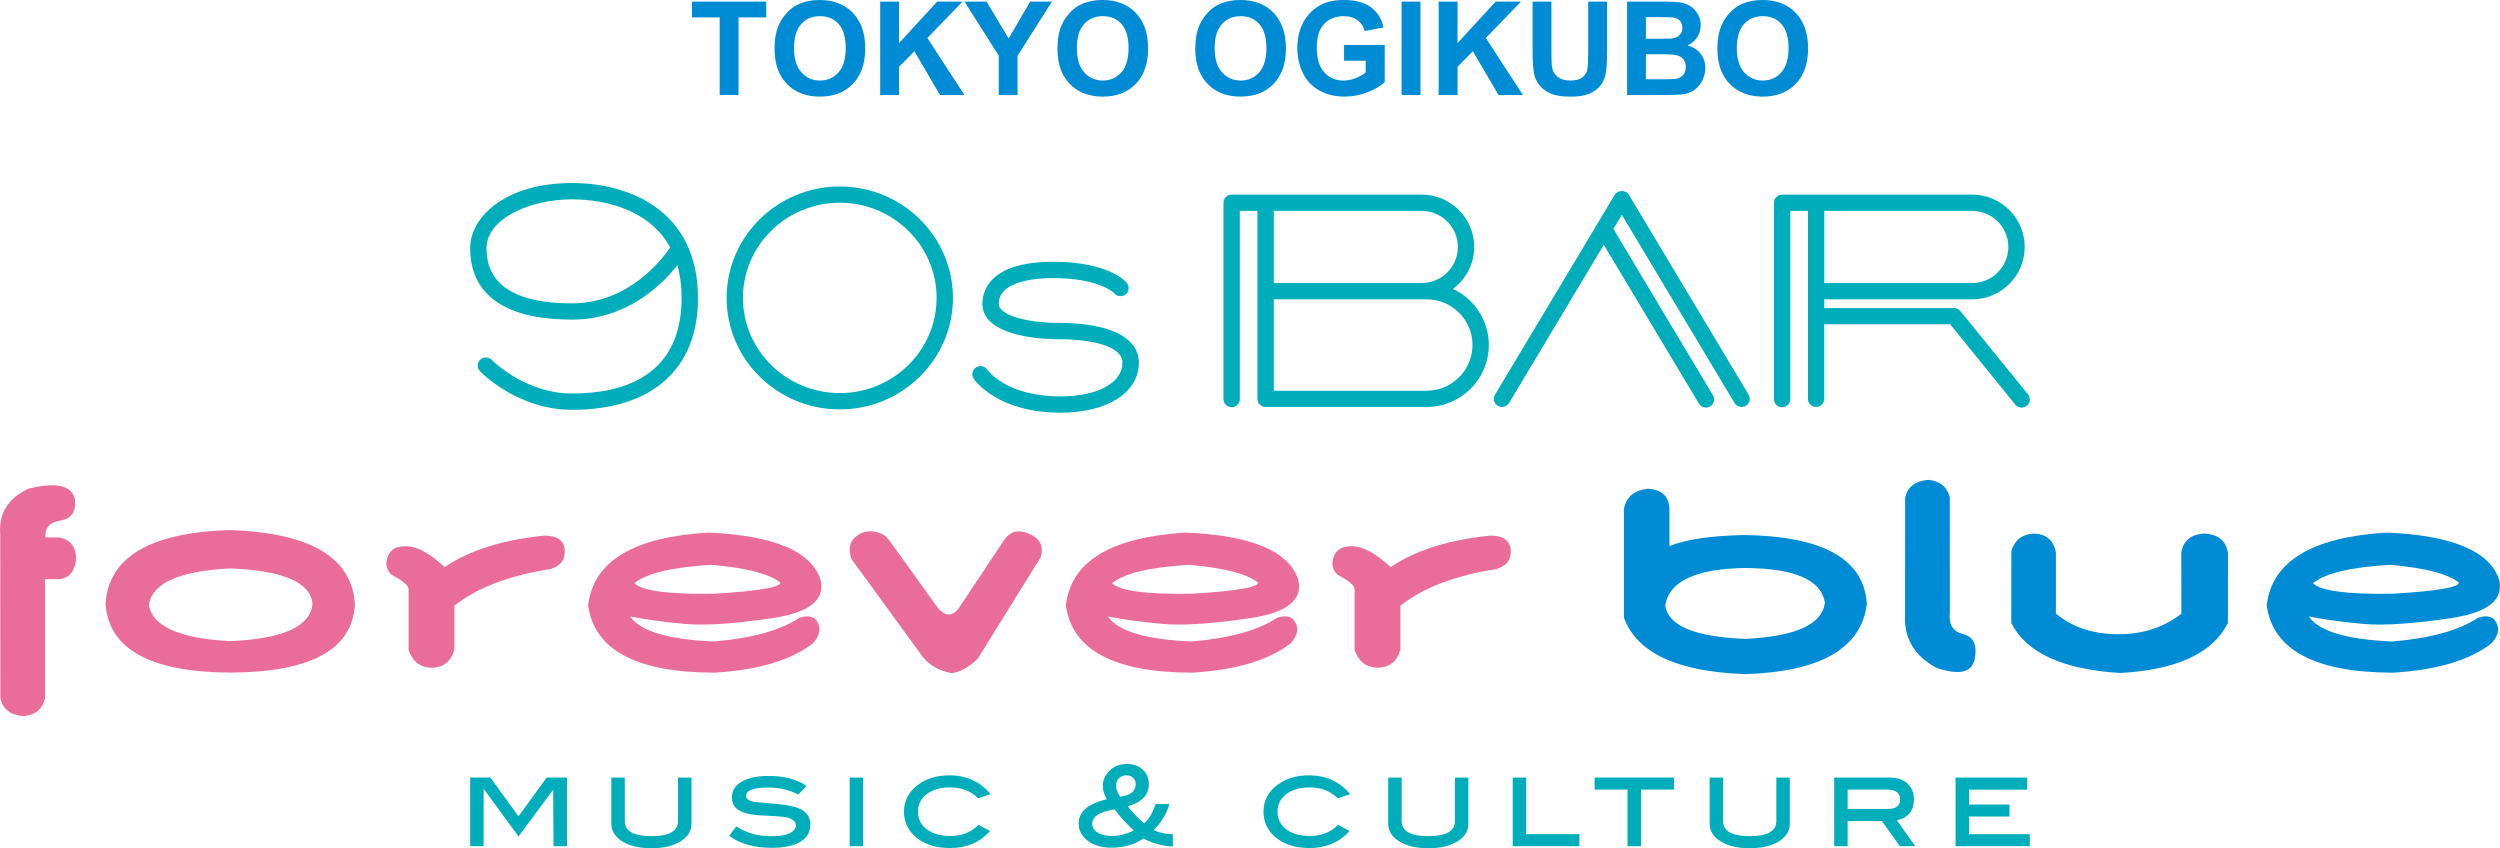 <?xml version="1.0" encoding="utf-8"?>
<!-- Generator: Adobe Illustrator 28.7.7, SVG Export Plug-In . SVG Version: 9.03 Build 56771)  -->
<svg version="1.0" id="レイヤー_1" xmlns="http://www.w3.org/2000/svg" xmlns:xlink="http://www.w3.org/1999/xlink" x="0px"
	 y="0px" viewBox="0 0 560 190" style="enable-background:new 0 0 560 190;" xml:space="preserve">
<style type="text/css">
	.st0{fill:#EA6D99;}
	.st1{fill:#008BD5;}
	.st2{fill:#00ADBA;}
</style>
<g>
	<g>
		<g>
			<path class="st0" d="M0.08,156.37l-0.02-36.56c-0.41-4.75,1.69-8.19,6.31-10.34c6.13-1.52,9.59-0.77,10.39,2.23
				c0.33,2.87-0.71,4.49-3.12,4.87c-2.41,0.38-3.57,1.56-3.47,3.54v0.27l3.18,0.02c2.32,0.46,3.56,1.97,3.73,4.53
				c-0.17,2.77-1.35,4.37-3.55,4.8h-3.45v26.76c-0.61,2.39-2.23,3.7-4.85,3.93C2.29,160.15,0.57,158.8,0.08,156.37z"/>
			<path class="st0" d="M23.64,135.3c0.65-10.5,9.96-16.03,27.93-16.57c18.04,0.63,27.35,6.2,27.93,16.72
				c-0.6,10.08-9.93,15.15-28.01,15.21C33.67,150.55,24.39,145.43,23.64,135.3z M69.99,135.2c-0.48-4.78-6.61-7.4-18.39-7.87
				c-11.53,0.56-17.62,3.32-18.26,8.29c0.93,4.75,6.99,7.41,18.19,7.99C63.45,143.12,69.6,140.31,69.99,135.2z"/>
			<path class="st0" d="M121.98,119.97c2.75,0.02,4.25,1.03,4.5,3.04c0.22,2.26-0.84,3.74-3.18,4.45
				c-9.26,1.45-16.43,4.19-21.52,8.21v9.84c-0.75,2.74-2.53,4.09-5.34,4.06c-2.47-0.16-4.11-1.5-4.92-4.01v-13.51
				c0.07-0.84-1.21-1.95-3.83-3.31c-1.14-1.1-1.42-2.47-0.83-4.09c0.59-1.62,2.04-2.39,4.36-2.29c2.32,0.1,5.11,1.66,8.37,4.67
				C105.12,123.28,112.58,120.92,121.98,119.97z"/>
			<path class="st0" d="M131.74,135.62c1.14-9.89,10.13-15.33,26.96-16.32c14.55,0.64,22.9,4.12,25.07,10.44
				c1.21,4.58-2.42,7.5-10.88,8.74c-8.47,1.25-14.91,1.67-19.33,1.29c-4.42-0.39-8.55-0.94-12.38-1.67
				c2.25,3.3,8.47,5.16,18.66,5.59c8.5-0.68,14.93-2.46,19.28-5.34c2.04-0.61,3.39-0.24,4.05,1.11c0.78,1.38,0.43,2.93-1.04,4.62
				c-4.9,3.81-12.27,6.01-22.09,6.6C142.58,150.65,133.15,145.63,131.74,135.62z M174.83,130.53c-2.42-1.98-7.57-3.32-15.46-4.01
				c-8.76,0.51-14.52,1.88-17.27,4.11c1.67,1.73,7.6,2.52,17.77,2.37C169.68,132.42,174.67,131.6,174.83,130.53z"/>
			<path class="st0" d="M193.59,119.15c2.52-0.45,4.41,0.22,5.69,2l10.74,14.94c1.9,2.23,3.64,2.05,5.19-0.52l9.57-14.39
				c1.38-2.13,3.26-2.68,5.64-1.66c2.55,1.06,3.45,2.84,2.68,5.34l-14.09,22.68c-2.05,1.98-4.01,3.06-5.86,3.24
				c-2.73-0.48-4.9-1.71-6.49-3.69l-15.93-21.86C189.71,122.3,190.66,120.27,193.59,119.15z"/>
			<path class="st0" d="M238.75,135.62c1.14-9.89,10.13-15.33,26.96-16.32c14.55,0.64,22.9,4.12,25.07,10.44
				c1.21,4.58-2.42,7.5-10.88,8.74c-8.47,1.25-14.91,1.67-19.33,1.29c-4.42-0.39-8.55-0.94-12.38-1.67
				c2.25,3.3,8.47,5.16,18.66,5.59c8.5-0.68,14.93-2.46,19.28-5.34c2.04-0.61,3.39-0.24,4.05,1.11c0.78,1.38,0.43,2.93-1.04,4.62
				c-4.9,3.81-12.27,6.01-22.09,6.6C249.59,150.65,240.15,145.63,238.75,135.62z M281.84,130.53c-2.42-1.98-7.57-3.32-15.46-4.01
				c-8.76,0.51-14.52,1.88-17.27,4.11c1.67,1.73,7.6,2.52,17.77,2.37C276.68,132.42,281.67,131.6,281.84,130.53z"/>
			<path class="st0" d="M333.89,119.97c2.75,0.02,4.25,1.03,4.5,3.04c0.22,2.26-0.84,3.74-3.18,4.45
				c-9.26,1.45-16.43,4.19-21.52,8.21v9.84c-0.75,2.74-2.53,4.09-5.34,4.06c-2.47-0.16-4.11-1.5-4.92-4.01v-13.51
				c0.07-0.84-1.21-1.95-3.83-3.31c-1.14-1.1-1.42-2.47-0.83-4.09c0.59-1.62,2.04-2.39,4.36-2.29c2.32,0.1,5.11,1.66,8.37,4.67
				C317.04,123.28,324.5,120.92,333.89,119.97z"/>
			<path class="st1" d="M418.17,135.3c-1.24,9.93-10.33,15.16-27.26,15.71c-15.21-0.54-24.26-4.76-27.16-12.66v-24.24
				c0.46-2.74,2.26-4.28,5.39-4.63c3.26,0.2,4.87,1.85,4.82,4.97v7.87c3.68-1.5,9.29-2.33,16.82-2.47
				C408.45,120.12,417.58,125.28,418.17,135.3z M373.02,135.47c0.48,4.65,6.47,7.2,17.97,7.64c11.25-0.55,17.18-3.24,17.79-8.09
				c-0.78-5.09-6.69-7.69-17.72-7.79C380.01,127.37,374,130.12,373.02,135.47z"/>
			<path class="st1" d="M431.9,107.48c2.62,0.23,4.23,1.54,4.85,3.93l0.02,25.77c-0.33,2.67,0.66,4.29,2.97,4.86
				c2.31,0.57,3.18,2.41,2.61,5.51c-0.57,3.11-3.44,3.79-8.61,2.04c-4.95-2.69-7.29-6.66-7.01-11.92l0.02-26.14
				C427.25,109.11,428.96,107.76,431.9,107.48z"/>
			<path class="st1" d="M455.48,119.52c2.82,0.05,4.5,1.45,5.04,4.21v13.73c3.66,3.02,8.25,4.56,13.77,4.61
				c5.52,0.06,10.3-1.47,14.34-4.59l-0.02-13.68c0.43-2.65,2.11-4.08,5.04-4.28c3.23,0.13,5.04,1.62,5.42,4.45l-0.02,15.58
				c-3.41,6.78-11.46,10.51-24.15,11.2c-12.91-0.79-21.03-4.53-24.38-11.23l0.02-16C451.21,121.04,452.86,119.7,455.48,119.52z"/>
			<path class="st1" d="M507.74,135.62c1.14-9.89,10.13-15.33,26.96-16.32c14.55,0.64,22.9,4.12,25.07,10.44
				c1.21,4.58-2.42,7.5-10.88,8.74c-8.47,1.25-14.91,1.67-19.33,1.29c-4.42-0.39-8.55-0.94-12.38-1.67
				c2.25,3.3,8.47,5.16,18.66,5.59c8.5-0.68,14.93-2.46,19.28-5.34c2.04-0.61,3.39-0.24,4.05,1.11c0.78,1.38,0.43,2.93-1.04,4.62
				c-4.9,3.81-12.27,6.01-22.09,6.6C518.58,150.65,509.14,145.63,507.74,135.62z M550.83,130.53c-2.42-1.98-7.57-3.32-15.46-4.01
				c-8.76,0.51-14.52,1.88-17.27,4.11c1.67,1.73,7.6,2.52,17.77,2.37C545.67,132.42,550.66,131.6,550.83,130.53z"/>
		</g>
		<g>
			<path class="st2" d="M127,189.55h-3.01l-0.08-12.65l-7.76,10.47l-7.74-10.58l-0.08,0.1v12.65h-3.01v-15.37h4.52l6.3,8.69
				l6.32-8.69H127V189.55z"/>
			<path class="st2" d="M154.9,184.5c0,1.62-0.81,2.94-2.44,3.96c-1.62,1.03-3.8,1.54-6.53,1.54c-2.75,0-4.93-0.51-6.55-1.54
				c-1.62-1.03-2.44-2.35-2.44-3.96v-10.32h3.01v9.72c0,2.27,1.99,3.4,5.98,3.4c3.97,0,5.95-1.13,5.95-3.4v-9.72h3.01V184.5z"/>
			<path class="st2" d="M178.83,177.98c-2.01-1.05-4.19-1.57-6.56-1.57c-3.43,0-5.15,0.61-5.15,1.83c0,0.72,0.64,1.18,1.93,1.4
				c1.76,0.15,3.52,0.31,5.28,0.48c2.53,0.25,4.33,0.7,5.4,1.35c1.19,0.72,1.78,1.81,1.78,3.27c0,1.65-0.74,2.92-2.22,3.82
				c-1.48,0.9-3.63,1.35-6.44,1.35c-3.97,0-7.14-0.9-9.52-2.7l1.63-2.12c2.13,1.48,4.74,2.23,7.84,2.23c1.74,0,3.09-0.22,4.04-0.66
				c0.95-0.44,1.43-1.03,1.43-1.76c0-0.82-0.59-1.39-1.76-1.72c-0.65-0.18-1.67-0.31-3.04-0.37c-2.14-0.1-3.46-0.18-3.94-0.22
				c-1.91-0.18-3.31-0.59-4.22-1.23c-0.9-0.63-1.36-1.56-1.36-2.77c0-1.47,0.72-2.63,2.17-3.49c1.45-0.86,3.48-1.29,6.09-1.29
				c3.48,0,6.3,0.75,8.46,2.25L178.83,177.98z"/>
			<path class="st2" d="M193.34,189.55h-3.01v-15.37h3.01V189.55z"/>
			<path class="st2" d="M221.9,177.88l-2.76,0.95c-1.66-1.63-3.76-2.45-6.3-2.45c-2.19,0-3.94,0.5-5.25,1.51s-1.96,2.31-1.96,3.9
				c0,1.65,0.65,2.97,1.96,3.97c1.31,1,3.07,1.5,5.3,1.5c2.58,0,4.68-0.83,6.3-2.5l2.59,1.38c-2.28,2.55-5.27,3.82-8.97,3.82
				c-3.08,0-5.57-0.76-7.47-2.29c-1.9-1.52-2.85-3.48-2.85-5.86c0-2.48,1.08-4.51,3.24-6.08c1.88-1.37,4.18-2.05,6.91-2.05
				C216.47,173.67,219.56,175.08,221.9,177.88z"/>
			<path class="st2" d="M262.72,189.63c-2.35-0.12-4.55-0.72-6.61-1.8c-2.01,1.37-4.4,2.05-7.16,2.05c-2.18,0-3.94-0.52-5.3-1.55
				c-1.36-1.03-2.03-2.32-2.03-3.87c0-2.63,2.11-4.45,6.33-5.45c-0.62-0.98-0.93-1.98-0.93-3c0-1.02,0.33-1.94,0.98-2.78
				c1.09-1.4,2.56-2.1,4.42-2.1c1.46,0,2.64,0.42,3.55,1.26c0.91,0.84,1.37,1.94,1.37,3.29c0,2.38-1.57,4.03-4.72,4.95
				c1.1,1.4,2.32,2.66,3.64,3.78c1.02-0.8,1.89-2.23,2.61-4.3h3.09c-0.67,2.18-1.84,4.13-3.52,5.85c1.36,0.6,2.78,0.9,4.27,0.9
				V189.63z M253.98,186.02c-1.56-1.4-3-2.97-4.32-4.72c-3.33,0.52-5,1.6-5,3.25c0,0.8,0.41,1.45,1.23,1.96
				c0.82,0.51,1.94,0.76,3.37,0.76C250.64,187.27,252.22,186.86,253.98,186.02z M250.91,178.45c2.33-0.28,3.49-1.23,3.49-2.85
				c0-0.53-0.2-0.99-0.59-1.36c-0.39-0.37-0.89-0.56-1.49-0.56c-0.69,0-1.25,0.22-1.68,0.65c-0.44,0.43-0.65,0.99-0.65,1.68
				S250.29,177.5,250.91,178.45z"/>
			<path class="st2" d="M302.43,177.88l-2.76,0.95c-1.66-1.63-3.76-2.45-6.3-2.45c-2.19,0-3.94,0.5-5.25,1.51s-1.96,2.31-1.96,3.9
				c0,1.65,0.65,2.97,1.96,3.97c1.31,1,3.07,1.5,5.3,1.5c2.58,0,4.68-0.83,6.3-2.5l2.59,1.38c-2.28,2.55-5.27,3.82-8.97,3.82
				c-3.08,0-5.57-0.76-7.47-2.29c-1.9-1.52-2.85-3.48-2.85-5.86c0-2.48,1.08-4.51,3.24-6.08c1.88-1.37,4.18-2.05,6.91-2.05
				C296.99,173.67,300.08,175.08,302.43,177.88z"/>
			<path class="st2" d="M328.92,184.5c0,1.62-0.81,2.94-2.44,3.96c-1.62,1.03-3.8,1.54-6.53,1.54c-2.75,0-4.93-0.51-6.55-1.54
				s-2.44-2.35-2.44-3.96v-10.32h3.01v9.72c0,2.27,1.99,3.4,5.98,3.4c3.97,0,5.95-1.13,5.95-3.4v-9.72h3.01V184.5z"/>
			<path class="st2" d="M353.79,189.55h-14.94v-15.37h3.01v12.67h11.93V189.55z"/>
			<path class="st2" d="M374.96,176.87h-7.38v12.68h-3.01v-12.68h-7.38v-2.7h17.78V176.87z"/>
			<path class="st2" d="M400.92,184.5c0,1.62-0.81,2.94-2.44,3.96s-3.8,1.54-6.53,1.54c-2.75,0-4.93-0.51-6.55-1.54
				c-1.62-1.03-2.44-2.35-2.44-3.96v-10.32h3.01v9.72c0,2.27,1.99,3.4,5.98,3.4c3.97,0,5.95-1.13,5.95-3.4v-9.72h3.01V184.5z"/>
			<path class="st2" d="M429.03,189.55h-3.45l-4.04-5.65h-7.67v5.65h-3.01v-15.37h12.48c1.64,0,2.95,0.44,3.92,1.33
				c0.97,0.88,1.46,2.07,1.46,3.55c0,2.55-1.28,4.11-3.84,4.67L429.03,189.55z M422.88,181.2c1.83,0,2.74-0.7,2.74-2.1
				c0-1.48-0.97-2.23-2.91-2.23h-8.84v4.33H422.88z"/>
			<path class="st2" d="M454.68,189.55h-16.63v-15.37h16.05v2.7h-13.04v3.33h9.07v2.7h-9.07v3.95h13.61V189.55z"/>
		</g>
		<g>
			<path class="st2" d="M128.13,91.8c-12.15,0-20.27-8.29-20.61-8.64c-0.7-0.73-0.68-1.88,0.05-2.58c0.73-0.69,1.89-0.67,2.59,0.05
				c0.07,0.07,7.42,7.52,17.96,7.52c11.21,0,24.56-3.71,24.56-21.42c0-2.77-0.34-5.2-0.95-7.32c-3.44,4.38-11.29,12.18-23.61,12.18
				c-18.85,0-22.81-8.68-22.81-15.97c0-7.09,7.99-14.62,22.81-14.62c13.65,0,28.23,6.76,28.23,25.74
				C156.36,82.66,146.07,91.8,128.13,91.8z M128.13,44.65c-9.21,0-19.15,4.2-19.15,10.98c0,8.18,6.44,12.32,19.15,12.32
				c12.64,0,20.14-9.79,21.99-12.53C144.76,45.59,132.57,44.65,128.13,44.65z"/>
			<path class="st2" d="M188.11,91.71c-13.98,0-25.35-11.2-25.35-24.97s11.37-24.97,25.35-24.97c13.98,0,25.35,11.2,25.35,24.97
				S202.08,91.71,188.11,91.71z M188.11,45.41c-11.96,0-21.69,9.57-21.69,21.32s9.73,21.32,21.69,21.32
				c11.96,0,21.69-9.57,21.69-21.32S200.06,45.41,188.11,45.41z"/>
			<path class="st2" d="M237.56,92.44c-14.2,0-19.24-7.29-19.44-7.6c-0.56-0.84-0.33-1.97,0.51-2.53c0.84-0.56,1.98-0.33,2.54,0.51
				c0.16,0.23,4.29,5.97,16.39,5.97c8.29,0,13.87-3.03,13.87-7.54c0-3.89-7.37-5.27-14.26-5.27c-8.27,0-17.11-2.08-17.11-7.91
				c0-2.84,1.54-9.43,15.84-9.43c12.22,0,16.1,4.23,16.5,4.72c0.64,0.78,0.54,1.93-0.24,2.57c-0.77,0.63-1.91,0.53-2.56-0.22
				c-0.11-0.12-3.37-3.42-13.7-3.42c-3.66,0-12.18,0.56-12.18,5.78c0,2.39,5.91,4.26,13.45,4.26c11.39,0,17.93,3.25,17.93,8.92
				C255.09,87.95,248.05,92.44,237.56,92.44z"/>
			<path class="st2" d="M325.45,64.72c2.89-2.14,4.77-5.55,4.77-9.4c0-6.47-5.29-11.73-11.78-11.73h-42.55
				c-1.01,0-1.83,0.82-1.83,1.82V89.4c0,1.01,0.82,1.82,1.83,1.82s1.83-0.82,1.83-1.82V47.24h3.94v42.1c0,1.01,0.82,1.82,1.83,1.82
				h36.06c7.69,0,13.95-6.23,13.95-13.88C333.5,71.73,330.2,66.94,325.45,64.72z M318.44,47.24c4.48,0,8.12,3.62,8.12,8.08
				s-3.64,8.08-8.12,8.08h-33.11V47.24H318.44z M319.56,87.52h-34.23V67.05h34.23c5.67,0,10.28,4.59,10.28,10.23
				C329.84,82.92,325.23,87.52,319.56,87.52z"/>
			<path class="st2" d="M391.69,88.41l-26.83-44.79c-0.66-1.1-2.49-1.1-3.15,0l-26.83,44.79c-0.52,0.86-0.23,1.98,0.63,2.5
				c0.87,0.52,1.99,0.23,2.51-0.63l21.23-35.44l21.31,35.57c0.34,0.57,0.95,0.89,1.57,0.89c0.32,0,0.64-0.08,0.94-0.26
				c0.87-0.51,1.15-1.63,0.63-2.5L361.4,51.27l1.89-3.16l25.25,42.16c0.34,0.57,0.95,0.89,1.57,0.89c0.32,0,0.64-0.08,0.94-0.26
				C391.92,90.39,392.2,89.27,391.69,88.41z"/>
			<path class="st2" d="M454.27,88.33l-15.14-18.65c-0.35-0.43-0.87-0.68-1.42-0.68h-29.07v-1.95h33.11
				c6.5,0,11.78-5.26,11.78-11.73s-5.29-11.73-11.78-11.73H399.2c-1.01,0-1.83,0.82-1.83,1.82V89.4c0,1.01,0.82,1.82,1.83,1.82
				s1.83-0.82,1.83-1.82V47.24h3.94v42.1c0,1.01,0.82,1.82,1.83,1.82c1.01,0,1.83-0.82,1.83-1.82V72.64h28.2l14.59,17.98
				c0.36,0.45,0.89,0.68,1.43,0.68c0.4,0,0.81-0.13,1.15-0.41C454.79,90.26,454.91,89.11,454.27,88.33z M441.75,47.24
				c4.48,0,8.12,3.62,8.12,8.08s-3.64,8.08-8.12,8.08h-33.11V47.24H441.75z"/>
		</g>
	</g>
	<g>
		<path class="st1" d="M161.21,21.29V3.9H155V0.36h16.63V3.9h-6.2v17.39H161.21z"/>
		<path class="st1" d="M173.5,10.95c0-2.13,0.32-3.92,0.96-5.37c0.48-1.07,1.13-2.02,1.95-2.87c0.82-0.85,1.73-1.48,2.71-1.88
			c1.3-0.55,2.81-0.83,4.51-0.83c3.08,0,5.55,0.96,7.4,2.87c1.85,1.91,2.78,4.57,2.78,7.98c0,3.38-0.92,6.02-2.76,7.93
			s-4.29,2.86-7.37,2.86c-3.11,0-5.59-0.95-7.42-2.85C174.42,16.9,173.5,14.28,173.5,10.95z M177.86,10.81
			c0,2.37,0.55,4.17,1.64,5.39c1.09,1.22,2.48,1.84,4.17,1.84s3.07-0.61,4.15-1.82c1.08-1.21,1.62-3.03,1.62-5.46
			c0-2.4-0.53-4.19-1.58-5.37c-1.05-1.18-2.45-1.77-4.19-1.77c-1.74,0-3.15,0.6-4.21,1.79C178.39,6.6,177.86,8.4,177.86,10.81z"/>
		<path class="st1" d="M197.16,21.29V0.36h4.23v9.29l8.54-9.29h5.68l-7.88,8.15l8.31,12.78h-5.47l-5.75-9.82l-3.43,3.5v6.32H197.16z
			"/>
		<path class="st1" d="M223.72,21.29v-8.81l-7.67-12.12h4.95l4.93,8.28l4.83-8.28h4.87l-7.7,12.15v8.78H223.72z"/>
		<path class="st1" d="M236.87,10.95c0-2.13,0.32-3.92,0.96-5.37c0.48-1.07,1.13-2.02,1.95-2.87c0.82-0.85,1.73-1.48,2.71-1.88
			c1.3-0.55,2.81-0.83,4.51-0.83c3.08,0,5.55,0.96,7.4,2.87c1.85,1.91,2.78,4.57,2.78,7.98c0,3.38-0.92,6.02-2.76,7.93
			s-4.29,2.86-7.37,2.86c-3.11,0-5.59-0.95-7.42-2.85C237.79,16.9,236.87,14.28,236.87,10.95z M241.22,10.81
			c0,2.37,0.55,4.17,1.64,5.39c1.09,1.22,2.48,1.84,4.17,1.84s3.07-0.61,4.15-1.82c1.08-1.21,1.62-3.03,1.62-5.46
			c0-2.4-0.53-4.19-1.58-5.37c-1.05-1.18-2.45-1.77-4.19-1.77c-1.74,0-3.15,0.6-4.21,1.79C241.76,6.6,241.22,8.4,241.22,10.81z"/>
		<path class="st1" d="M267.74,10.95c0-2.13,0.32-3.92,0.96-5.37c0.48-1.07,1.13-2.02,1.95-2.87c0.82-0.85,1.73-1.48,2.71-1.88
			c1.3-0.55,2.81-0.83,4.51-0.83c3.08,0,5.55,0.96,7.4,2.87c1.85,1.91,2.78,4.57,2.78,7.98c0,3.38-0.92,6.02-2.76,7.93
			c-1.84,1.91-4.29,2.86-7.37,2.86c-3.11,0-5.59-0.95-7.42-2.85C268.65,16.9,267.74,14.28,267.74,10.95z M272.09,10.81
			c0,2.37,0.55,4.17,1.64,5.39c1.09,1.22,2.48,1.84,4.17,1.84c1.68,0,3.07-0.61,4.15-1.82c1.08-1.21,1.62-3.03,1.62-5.46
			c0-2.4-0.53-4.19-1.58-5.37c-1.05-1.18-2.45-1.77-4.19-1.77c-1.74,0-3.15,0.6-4.21,1.79C272.62,6.6,272.09,8.4,272.09,10.81z"/>
		<path class="st1" d="M301.07,13.59v-3.53h9.11v8.34c-0.89,0.86-2.17,1.61-3.85,2.26c-1.68,0.65-3.38,0.98-5.1,0.98
			c-2.19,0-4.1-0.46-5.73-1.38c-1.63-0.92-2.85-2.23-3.67-3.94s-1.23-3.57-1.23-5.58c0-2.18,0.46-4.12,1.37-5.81
			c0.91-1.69,2.25-2.99,4.01-3.9C297.33,0.35,299,0,301,0c2.6,0,4.63,0.55,6.09,1.63c1.46,1.09,2.4,2.6,2.82,4.52l-4.2,0.79
			c-0.3-1.03-0.85-1.84-1.66-2.43c-0.81-0.59-1.83-0.89-3.05-0.89c-1.85,0-3.31,0.59-4.41,1.76c-1.09,1.17-1.63,2.91-1.63,5.21
			c0,2.48,0.55,4.35,1.66,5.59c1.1,1.24,2.55,1.86,4.34,1.86c0.89,0,1.77-0.17,2.66-0.52c0.89-0.35,1.65-0.77,2.29-1.26v-2.66
			H301.07z"/>
		<path class="st1" d="M313.95,21.29V0.36h4.23v20.93H313.95z"/>
		<path class="st1" d="M322.26,21.29V0.36h4.23v9.29l8.54-9.29h5.68l-7.88,8.15l8.31,12.78h-5.47l-5.75-9.82l-3.43,3.5v6.32H322.26z
			"/>
		<path class="st1" d="M343.29,0.36h4.23v11.34c0,1.8,0.05,2.96,0.16,3.5c0.18,0.86,0.61,1.54,1.29,2.06
			c0.68,0.52,1.61,0.78,2.79,0.78c1.2,0,2.1-0.24,2.71-0.73c0.61-0.49,0.98-1.09,1.1-1.81c0.12-0.71,0.19-1.9,0.19-3.56V0.36h4.23
			v10.99c0,2.51-0.11,4.29-0.34,5.33c-0.23,1.04-0.65,1.91-1.26,2.63c-0.61,0.71-1.44,1.28-2.46,1.71
			c-1.03,0.42-2.37,0.63-4.03,0.63c-2,0-3.51-0.23-4.55-0.69c-1.03-0.46-1.85-1.06-2.45-1.8c-0.6-0.74-0.99-1.51-1.19-2.32
			c-0.28-1.2-0.41-2.97-0.41-5.31V0.36z"/>
		<path class="st1" d="M364.45,0.36h8.37c1.66,0,2.89,0.07,3.7,0.21c0.81,0.14,1.54,0.43,2.19,0.86c0.64,0.44,1.18,1.02,1.61,1.75
			c0.43,0.73,0.64,1.54,0.64,2.45c0,0.98-0.26,1.88-0.79,2.7c-0.53,0.82-1.24,1.43-2.15,1.84c1.28,0.37,2.26,1,2.94,1.9
			c0.69,0.89,1.03,1.95,1.03,3.16c0,0.95-0.22,1.88-0.66,2.78c-0.44,0.9-1.05,1.62-1.81,2.16c-0.77,0.54-1.71,0.87-2.83,0.99
			c-0.7,0.08-2.4,0.12-5.1,0.14h-7.12V0.36z M368.68,3.84v4.84h2.77c1.65,0,2.67-0.02,3.07-0.07c0.72-0.09,1.29-0.34,1.71-0.75
			c0.41-0.41,0.62-0.96,0.62-1.63c0-0.65-0.18-1.17-0.53-1.58c-0.36-0.4-0.89-0.65-1.59-0.74c-0.42-0.05-1.62-0.07-3.61-0.07H368.68
			z M368.68,12.16v5.6h3.91c1.52,0,2.49-0.04,2.9-0.13c0.63-0.11,1.14-0.39,1.54-0.84c0.39-0.44,0.59-1.03,0.59-1.78
			c0-0.63-0.15-1.16-0.46-1.6c-0.3-0.44-0.74-0.76-1.32-0.96c-0.57-0.2-1.82-0.3-3.75-0.3H368.68z"/>
		<path class="st1" d="M384.7,10.95c0-2.13,0.32-3.92,0.96-5.37c0.48-1.07,1.13-2.02,1.95-2.87c0.82-0.85,1.73-1.48,2.71-1.88
			c1.3-0.55,2.81-0.83,4.51-0.83c3.08,0,5.55,0.96,7.4,2.87c1.85,1.91,2.78,4.57,2.78,7.98c0,3.38-0.92,6.02-2.76,7.93
			c-1.84,1.91-4.29,2.86-7.37,2.86c-3.11,0-5.59-0.95-7.42-2.85C385.62,16.9,384.7,14.28,384.7,10.95z M389.05,10.81
			c0,2.37,0.55,4.17,1.64,5.39c1.09,1.22,2.48,1.84,4.17,1.84s3.07-0.61,4.15-1.82c1.08-1.21,1.62-3.03,1.62-5.46
			c0-2.4-0.53-4.19-1.58-5.37c-1.05-1.18-2.45-1.77-4.19-1.77c-1.74,0-3.15,0.6-4.21,1.79C389.58,6.6,389.05,8.4,389.05,10.81z"/>
	</g>
</g>
</svg>
